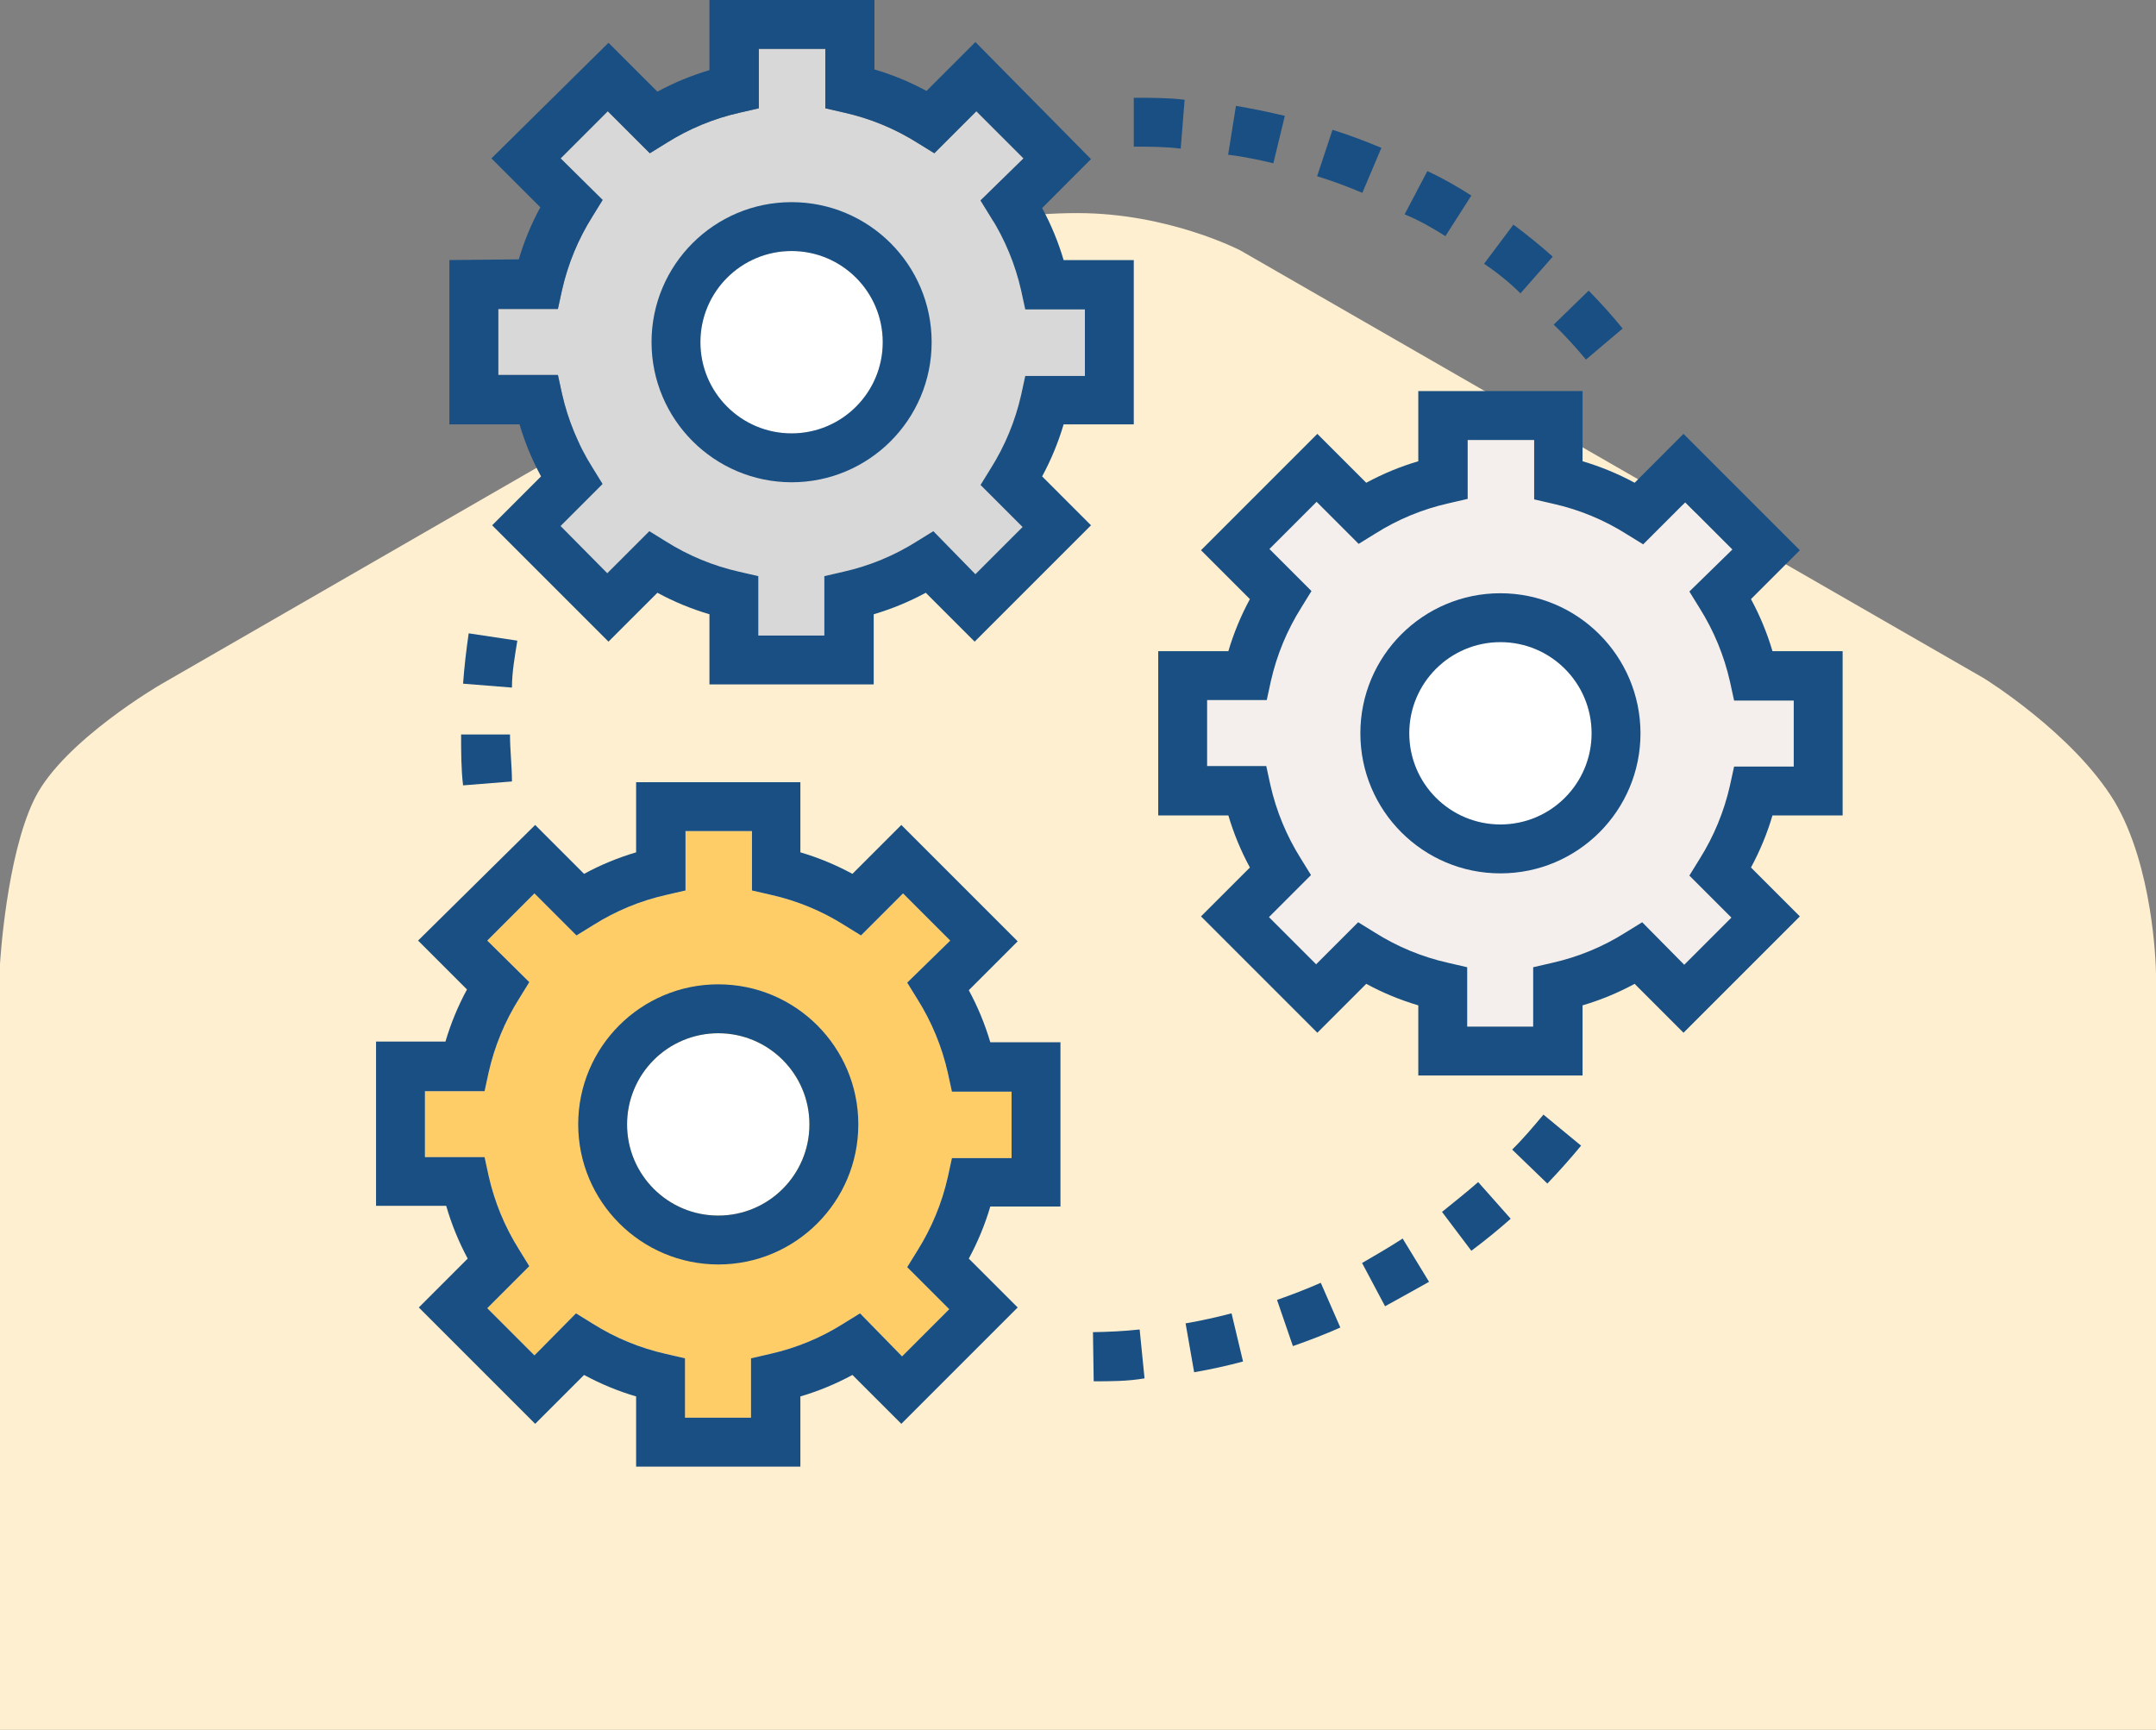 <svg xmlns="http://www.w3.org/2000/svg" xmlns:xlink="http://www.w3.org/1999/xlink" width="172px" height="138px" viewBox="0 0 172 138"><rect x="0" y="0" width="172" height="138" fill="#808080" stroke="none"/><title>Group 21</title><g id="clientes" stroke="none" stroke-width="1" fill="none" fill-rule="evenodd"><g id="craftech----landing---canasta-rosa" transform="translate(-597, -3009)"><g id="Group-12" transform="translate(482, 2819)"><g id="Group-21" transform="translate(115, 190)"><path d="M85.959,17 C93.239,17 98.948,19.975 98.948,19.975 L98.948,19.975 L158.266,54.107 C158.266,54.107 165.381,58.488 168.691,63.942 C171.761,69.133 171.985,76.868 171.999,77.604 L172,77.655 L172,77.655 L172,77.661 L172,138 L0,138 L0,76.91 C0.017,76.627 0.518,68.372 2.697,63.846 L2.813,63.612 C5.129,59.066 12.823,54.603 12.823,54.603 L12.823,54.603 L73.052,19.893 C73.052,19.893 73.07,19.88 73.105,19.856 L73.17,19.812 C73.881,19.343 77.843,17 85.959,17 Z" id="Combined-Shape" fill="#FEEFD0"></path><g id="Group-8" transform="translate(30, 0)"><path d="M3.9,87.048 L8.658,87.048 L8.989,85.527 C9.458,83.454 10.276,81.476 11.408,79.677 L12.226,78.351 L8.873,75.036 L12.636,71.272 L15.99,74.626 L17.316,73.808 C19.113,72.672 21.092,71.854 23.166,71.389 L24.687,71.038 L24.687,66.3 L29.991,66.3 L29.991,71.038 L31.512,71.389 C33.586,71.854 35.565,72.672 37.362,73.808 L38.688,74.626 L42.042,71.272 L45.806,75.036 L42.373,78.39 L43.193,79.716 C44.324,81.515 45.142,83.493 45.611,85.566 L45.942,87.087 L50.7,87.087 L50.7,92.391 L45.942,92.391 L45.611,93.912 C45.142,95.985 44.324,97.963 43.193,99.762 L42.373,101.088 L45.727,104.442 L41.964,108.206 L38.61,104.773 L37.284,105.593 C35.487,106.728 33.508,107.546 31.434,108.01 L29.913,108.362 L29.913,113.1 L24.648,113.1 L24.648,108.362 L23.127,108.01 C21.053,107.546 19.074,106.728 17.277,105.593 L15.951,104.773 L12.636,108.127 L8.873,104.364 L12.226,101.01 L11.408,99.684 C10.276,97.885 9.458,95.907 8.989,93.834 L8.658,92.313 L3.9,92.313 L3.9,87.048 Z" id="Path" fill="#FFCD68"></path><path d="M27.3,82.427 C31.317,82.427 34.574,85.683 34.574,89.7 C34.574,93.717 31.317,96.974 27.3,96.974 C23.283,96.974 20.026,93.717 20.026,89.7 C20.026,87.771 20.793,85.921 22.157,84.557 C23.521,83.193 25.371,82.427 27.3,82.427 L27.3,82.427 Z" id="Path" fill="#FFFFFF"></path><path d="M14.508,24.648 L14.839,23.127 C15.308,21.054 16.126,19.076 17.258,17.277 L18.076,15.951 L14.723,12.636 L18.486,8.873 L21.84,12.226 L23.166,11.408 C24.963,10.272 26.942,9.454 29.016,8.989 L30.537,8.639 L30.537,3.9 L35.841,3.9 L35.841,8.639 L37.362,8.989 C39.436,9.454 41.415,10.272 43.212,11.408 L44.538,12.226 L47.892,8.873 L51.656,12.636 L48.224,15.99 L49.042,17.316 C50.174,19.115 50.992,21.093 51.461,23.166 L51.792,24.687 L56.55,24.687 L56.55,29.991 L51.792,29.991 L51.461,31.512 C50.992,33.585 50.174,35.563 49.042,37.362 L48.224,38.688 L51.578,42.042 L47.814,45.806 L44.46,42.373 L43.134,43.193 C41.337,44.328 39.358,45.146 37.284,45.611 L35.763,45.962 L35.763,50.7 L30.498,50.7 L30.498,45.962 L28.977,45.611 C26.903,45.146 24.924,44.328 23.127,43.193 L21.801,42.373 L18.447,45.727 L14.723,41.964 L18.076,38.61 L17.258,37.284 C16.126,35.485 15.308,33.507 14.839,31.434 L14.508,29.913 L9.75,29.913 L9.75,24.648 L14.508,24.648 Z" id="Path" fill="#D8D8D8"></path><path d="M33.15,20.026 C37.167,20.026 40.423,23.283 40.423,27.3 C40.423,31.317 37.167,34.574 33.15,34.574 C29.133,34.574 25.877,31.317 25.877,27.3 C25.877,23.283 29.133,20.026 33.15,20.026 L33.15,20.026 Z" id="Path" fill="#FFFFFF"></path><path d="M113.1,61.152 L108.342,61.152 L108.01,62.673 C107.542,64.746 106.724,66.724 105.593,68.523 L104.773,69.849 L108.127,73.203 L104.364,76.966 L101.01,73.573 L99.684,74.392 C97.887,75.528 95.908,76.346 93.834,76.811 L92.313,77.162 L92.313,81.9 L87.048,81.9 L87.048,77.162 L85.527,76.811 C83.453,76.346 81.474,75.528 79.677,74.392 L78.351,73.573 L74.997,76.927 L71.234,73.164 L74.588,69.81 L73.769,68.484 C72.637,66.685 71.819,64.707 71.35,62.634 L71.019,61.113 L66.3,61.113 L66.3,55.848 L71.058,55.848 L71.389,54.327 C71.858,52.254 72.676,50.276 73.808,48.477 L74.626,47.151 L71.272,43.797 L75.036,40.033 L78.39,43.388 L79.716,42.569 C81.513,41.433 83.492,40.615 85.566,40.151 L87.087,39.8 L87.087,35.1 L92.391,35.1 L92.391,39.839 L93.912,40.19 C95.986,40.654 97.965,41.472 99.762,42.608 L101.088,43.426 L104.442,40.072 L108.206,43.836 L104.773,47.19 L105.593,48.516 C106.724,50.315 107.542,52.293 108.01,54.366 L108.342,55.887 L113.1,55.887 L113.1,61.152 Z" id="Path" fill="#F4EFED"></path><path d="M89.7,65.773 C85.683,65.773 82.427,62.517 82.427,58.5 C82.427,54.483 85.683,51.227 89.7,51.227 C93.717,51.227 96.974,54.483 96.974,58.5 C96.974,62.517 93.717,65.773 89.7,65.773 L89.7,65.773 Z" id="Path" fill="#FFFFFF"></path><g id="Group" fill="#194F82" fill-rule="nonzero"><path d="M109.688,47.794 L113.588,43.895 L104.305,34.612 L100.406,38.513 C99.085,37.797 97.693,37.221 96.252,36.797 L96.252,31.2 L83.148,31.2 L83.148,36.797 C81.707,37.221 80.315,37.797 78.995,38.513 L75.094,34.612 L65.812,43.895 L69.713,47.794 C68.997,49.115 68.421,50.507 67.996,51.948 L62.4,51.948 L62.4,65.052 L67.996,65.052 C68.421,66.493 68.997,67.885 69.713,69.206 L65.812,73.106 L75.094,82.388 L78.995,78.487 C80.315,79.203 81.707,79.779 83.148,80.204 L83.148,85.8 L96.252,85.8 L96.252,80.204 C97.693,79.779 99.085,79.203 100.406,78.487 L104.305,82.388 L113.588,73.106 L109.688,69.206 C110.403,67.885 110.979,66.493 111.403,65.052 L117,65.052 L117,51.948 L111.403,51.948 C110.979,50.507 110.403,49.115 109.688,47.794 L109.688,47.794 Z M113.1,61.152 L108.342,61.152 L108.01,62.673 C107.542,64.746 106.724,66.724 105.593,68.523 L104.773,69.849 L108.127,73.203 L104.364,76.966 L101.01,73.573 L99.684,74.392 C97.887,75.528 95.908,76.346 93.834,76.811 L92.313,77.162 L92.313,81.9 L87.048,81.9 L87.048,77.162 L85.527,76.811 C83.453,76.346 81.474,75.528 79.677,74.392 L78.351,73.573 L74.997,76.927 L71.234,73.164 L74.588,69.81 L73.769,68.484 C72.637,66.685 71.819,64.707 71.35,62.634 L71.019,61.113 L66.3,61.113 L66.3,55.848 L71.058,55.848 L71.389,54.327 C71.858,52.254 72.676,50.276 73.808,48.477 L74.626,47.151 L71.272,43.797 L75.036,40.033 L78.39,43.388 L79.716,42.569 C81.513,41.433 83.492,40.615 85.566,40.151 L87.087,39.8 L87.087,35.1 L92.391,35.1 L92.391,39.839 L93.912,40.19 C95.986,40.654 97.965,41.472 99.762,42.608 L101.088,43.426 L104.442,40.072 L108.206,43.836 L104.773,47.19 L105.593,48.516 C106.724,50.315 107.542,52.293 108.01,54.366 L108.342,55.887 L113.1,55.887 L113.1,61.152 Z" id="Shape"></path><path d="M89.7,47.327 C83.529,47.327 78.526,52.329 78.526,58.5 C78.526,64.671 83.529,69.674 89.7,69.674 C95.871,69.674 100.874,64.671 100.874,58.5 C100.863,52.333 95.867,47.337 89.7,47.327 L89.7,47.327 Z M89.7,65.773 C85.683,65.773 82.427,62.517 82.427,58.5 C82.427,54.483 85.683,51.227 89.7,51.227 C93.717,51.227 96.974,54.483 96.974,58.5 C96.974,62.517 93.717,65.773 89.7,65.773 L89.7,65.773 Z" id="Shape"></path><path d="M5.85,20.748 L5.85,33.852 L11.447,33.852 C11.871,35.293 12.447,36.685 13.162,38.005 L9.262,41.906 L18.544,51.188 L22.445,47.288 C23.765,48.003 25.157,48.579 26.598,49.004 L26.598,54.6 L39.702,54.6 L39.702,49.004 C41.143,48.579 42.535,48.003 43.855,47.288 L47.755,51.188 L57.038,41.906 L53.138,38.005 C53.853,36.685 54.429,35.293 54.853,33.852 L60.45,33.852 L60.45,20.748 L54.853,20.748 C54.429,19.307 53.853,17.915 53.138,16.595 L57.038,12.694 L47.814,3.354 L43.914,7.254 C42.593,6.538 41.201,5.963 39.761,5.538 L39.761,0 L26.598,0 L26.598,5.596 C25.157,6.021 23.765,6.597 22.445,7.312 L18.544,3.413 L9.204,12.636 L13.104,16.536 C12.388,17.857 11.813,19.249 11.388,20.689 L5.85,20.748 Z M14.508,24.648 L14.839,23.127 C15.308,21.054 16.126,19.076 17.258,17.277 L18.076,15.951 L14.723,12.636 L18.486,8.873 L21.84,12.226 L23.166,11.408 C24.963,10.272 26.942,9.454 29.016,8.989 L30.537,8.639 L30.537,3.9 L35.841,3.9 L35.841,8.639 L37.362,8.989 C39.436,9.454 41.415,10.272 43.212,11.408 L44.538,12.226 L47.892,8.873 L51.656,12.636 L48.224,15.99 L49.042,17.316 C50.174,19.115 50.992,21.093 51.461,23.166 L51.792,24.687 L56.55,24.687 L56.55,29.991 L51.792,29.991 L51.461,31.512 C50.992,33.585 50.174,35.563 49.042,37.362 L48.224,38.688 L51.578,42.042 L47.814,45.806 L44.46,42.373 L43.134,43.193 C41.337,44.328 39.358,45.146 37.284,45.611 L35.763,45.962 L35.763,50.7 L30.498,50.7 L30.498,45.962 L28.977,45.611 C26.903,45.146 24.924,44.328 23.127,43.193 L21.801,42.373 L18.447,45.727 L14.723,41.964 L18.076,38.61 L17.258,37.284 C16.126,35.485 15.308,33.507 14.839,31.434 L14.508,29.913 L9.75,29.913 L9.75,24.648 L14.508,24.648 Z" id="Shape"></path><path d="M33.15,38.474 C39.321,38.474 44.324,33.471 44.324,27.3 C44.324,21.129 39.321,16.127 33.15,16.127 C26.979,16.127 21.977,21.129 21.977,27.3 C21.987,33.467 26.983,38.463 33.15,38.474 Z M33.15,20.026 C37.167,20.026 40.423,23.283 40.423,27.3 C40.423,31.317 37.167,34.574 33.15,34.574 C29.133,34.574 25.877,31.317 25.877,27.3 C25.877,23.283 29.133,20.026 33.15,20.026 L33.15,20.026 Z" id="Shape"></path><path d="M7.312,100.406 L3.413,104.305 L12.694,113.588 L16.595,109.688 C17.915,110.403 19.307,110.979 20.748,111.403 L20.748,117 L33.852,117 L33.852,111.403 C35.293,110.979 36.685,110.403 38.005,109.688 L41.906,113.588 L51.188,104.305 L47.288,100.406 C48.003,99.085 48.579,97.693 49.004,96.252 L54.6,96.252 L54.6,83.148 L49.004,83.148 C48.579,81.707 48.003,80.315 47.288,78.995 L51.188,75.094 L41.906,65.812 L38.005,69.713 C36.685,68.997 35.293,68.421 33.852,67.996 L33.852,62.4 L20.748,62.4 L20.748,67.996 C19.307,68.421 17.915,68.997 16.595,69.713 L12.694,65.812 L3.354,75.036 L7.254,78.936 C6.538,80.257 5.963,81.649 5.538,83.09 L0,83.09 L0,96.194 L5.596,96.194 C6.018,97.654 6.593,99.066 7.312,100.406 L7.312,100.406 Z M3.9,87.048 L8.658,87.048 L8.989,85.527 C9.458,83.454 10.276,81.476 11.408,79.677 L12.226,78.351 L8.873,75.036 L12.636,71.272 L15.99,74.626 L17.316,73.808 C19.113,72.672 21.092,71.854 23.166,71.389 L24.687,71.038 L24.687,66.3 L29.991,66.3 L29.991,71.038 L31.512,71.389 C33.586,71.854 35.565,72.672 37.362,73.808 L38.688,74.626 L42.042,71.272 L45.806,75.036 L42.373,78.39 L43.193,79.716 C44.324,81.515 45.142,83.493 45.611,85.566 L45.942,87.087 L50.7,87.087 L50.7,92.391 L45.942,92.391 L45.611,93.912 C45.142,95.985 44.324,97.963 43.193,99.762 L42.373,101.088 L45.727,104.442 L41.964,108.206 L38.61,104.773 L37.284,105.593 C35.487,106.728 33.508,107.546 31.434,108.01 L29.913,108.362 L29.913,113.1 L24.648,113.1 L24.648,108.362 L23.127,108.01 C21.053,107.546 19.074,106.728 17.277,105.593 L15.951,104.773 L12.636,108.127 L8.873,104.364 L12.226,101.01 L11.408,99.684 C10.276,97.885 9.458,95.907 8.989,93.834 L8.658,92.313 L3.9,92.313 L3.9,87.048 Z" id="Shape"></path><path d="M27.3,100.874 C33.471,100.874 38.474,95.871 38.474,89.7 C38.474,83.529 33.471,78.526 27.3,78.526 C21.129,78.526 16.127,83.529 16.127,89.7 C16.137,95.867 21.133,100.863 27.3,100.874 Z M27.3,82.427 C31.317,82.427 34.574,85.683 34.574,89.7 C34.574,93.717 31.317,96.974 27.3,96.974 C23.283,96.974 20.026,93.717 20.026,89.7 C20.026,87.771 20.793,85.921 22.157,84.557 C23.521,83.193 25.371,82.427 27.3,82.427 L27.3,82.427 Z" id="Shape"></path><path d="M7.391,50.525 C7.196,51.85 7.04,53.215 6.942,54.541 L10.842,54.853 C10.842,53.605 11.076,52.338 11.271,51.109 L7.391,50.525 Z" id="Path"></path><path d="M6.786,58.597 C6.786,59.962 6.786,61.328 6.942,62.654 L10.842,62.342 C10.842,61.113 10.686,59.846 10.686,58.597 L6.786,58.597 Z" id="Path"></path><path d="M75.368,102.336 C74.217,102.843 73.047,103.291 71.877,103.701 L73.144,107.386 C74.431,106.938 75.699,106.451 76.927,105.904 L75.368,102.336 Z" id="Path"></path><path d="M57.252,110.195 C58.597,110.195 59.962,110.195 61.308,109.96 L60.918,106.061 C59.69,106.197 58.422,106.255 57.194,106.275 L57.252,110.195 Z" id="Path"></path><path d="M68.25,104.773 C67.061,105.085 65.832,105.359 64.584,105.573 L65.266,109.473 C66.612,109.239 67.938,108.947 69.166,108.615 L68.25,104.773 Z" id="Path"></path><path d="M87.925,94.302 C86.99,95.121 85.975,95.921 85.04,96.681 L87.379,99.781 C88.452,98.982 89.505,98.124 90.519,97.227 L87.925,94.302 Z" id="Path"></path><path d="M96.135,91.397 L93.132,88.92 C92.332,89.876 91.494,90.87 90.636,91.709 L93.444,94.419 C94.38,93.444 95.277,92.43 96.135,91.397 Z" id="Path"></path><path d="M81.9,98.806 C80.847,99.489 79.775,100.113 78.663,100.757 L80.496,104.208 C81.686,103.564 82.875,102.882 84.006,102.258 L81.9,98.806 Z" id="Path"></path><path d="M96.525,28.684 L99.45,26.208 C98.592,25.155 97.675,24.141 96.74,23.186 L93.951,25.896 C94.887,26.793 95.725,27.729 96.525,28.684 Z" id="Path"></path><path d="M91.299,23.4 L93.873,20.475 C92.879,19.578 91.806,18.72 90.734,17.921 L88.394,21.041 C89.388,21.703 90.382,22.503 91.299,23.4 Z" id="Path"></path><path d="M78.683,15.386 L80.204,11.797 C78.956,11.271 77.668,10.784 76.303,10.354 L75.075,14.059 C76.362,14.45 77.532,14.898 78.683,15.386 Z" id="Path"></path><path d="M71.585,13.026 L72.501,9.243 C71.195,8.931 69.849,8.658 68.601,8.444 L67.977,12.344 C69.127,12.48 70.376,12.733 71.585,13.026 Z" id="Path"></path><path d="M85.312,18.837 L87.379,15.6 C86.249,14.879 85.059,14.196 83.87,13.65 L82.056,17.102 C83.168,17.55 84.26,18.174 85.312,18.837 Z" id="Path"></path><path d="M64.506,7.956 C63.16,7.8 61.795,7.8 60.45,7.8 L60.45,11.7 C61.698,11.7 62.965,11.7 64.194,11.856 L64.506,7.956 Z" id="Path"></path></g></g></g></g></g></g></svg>